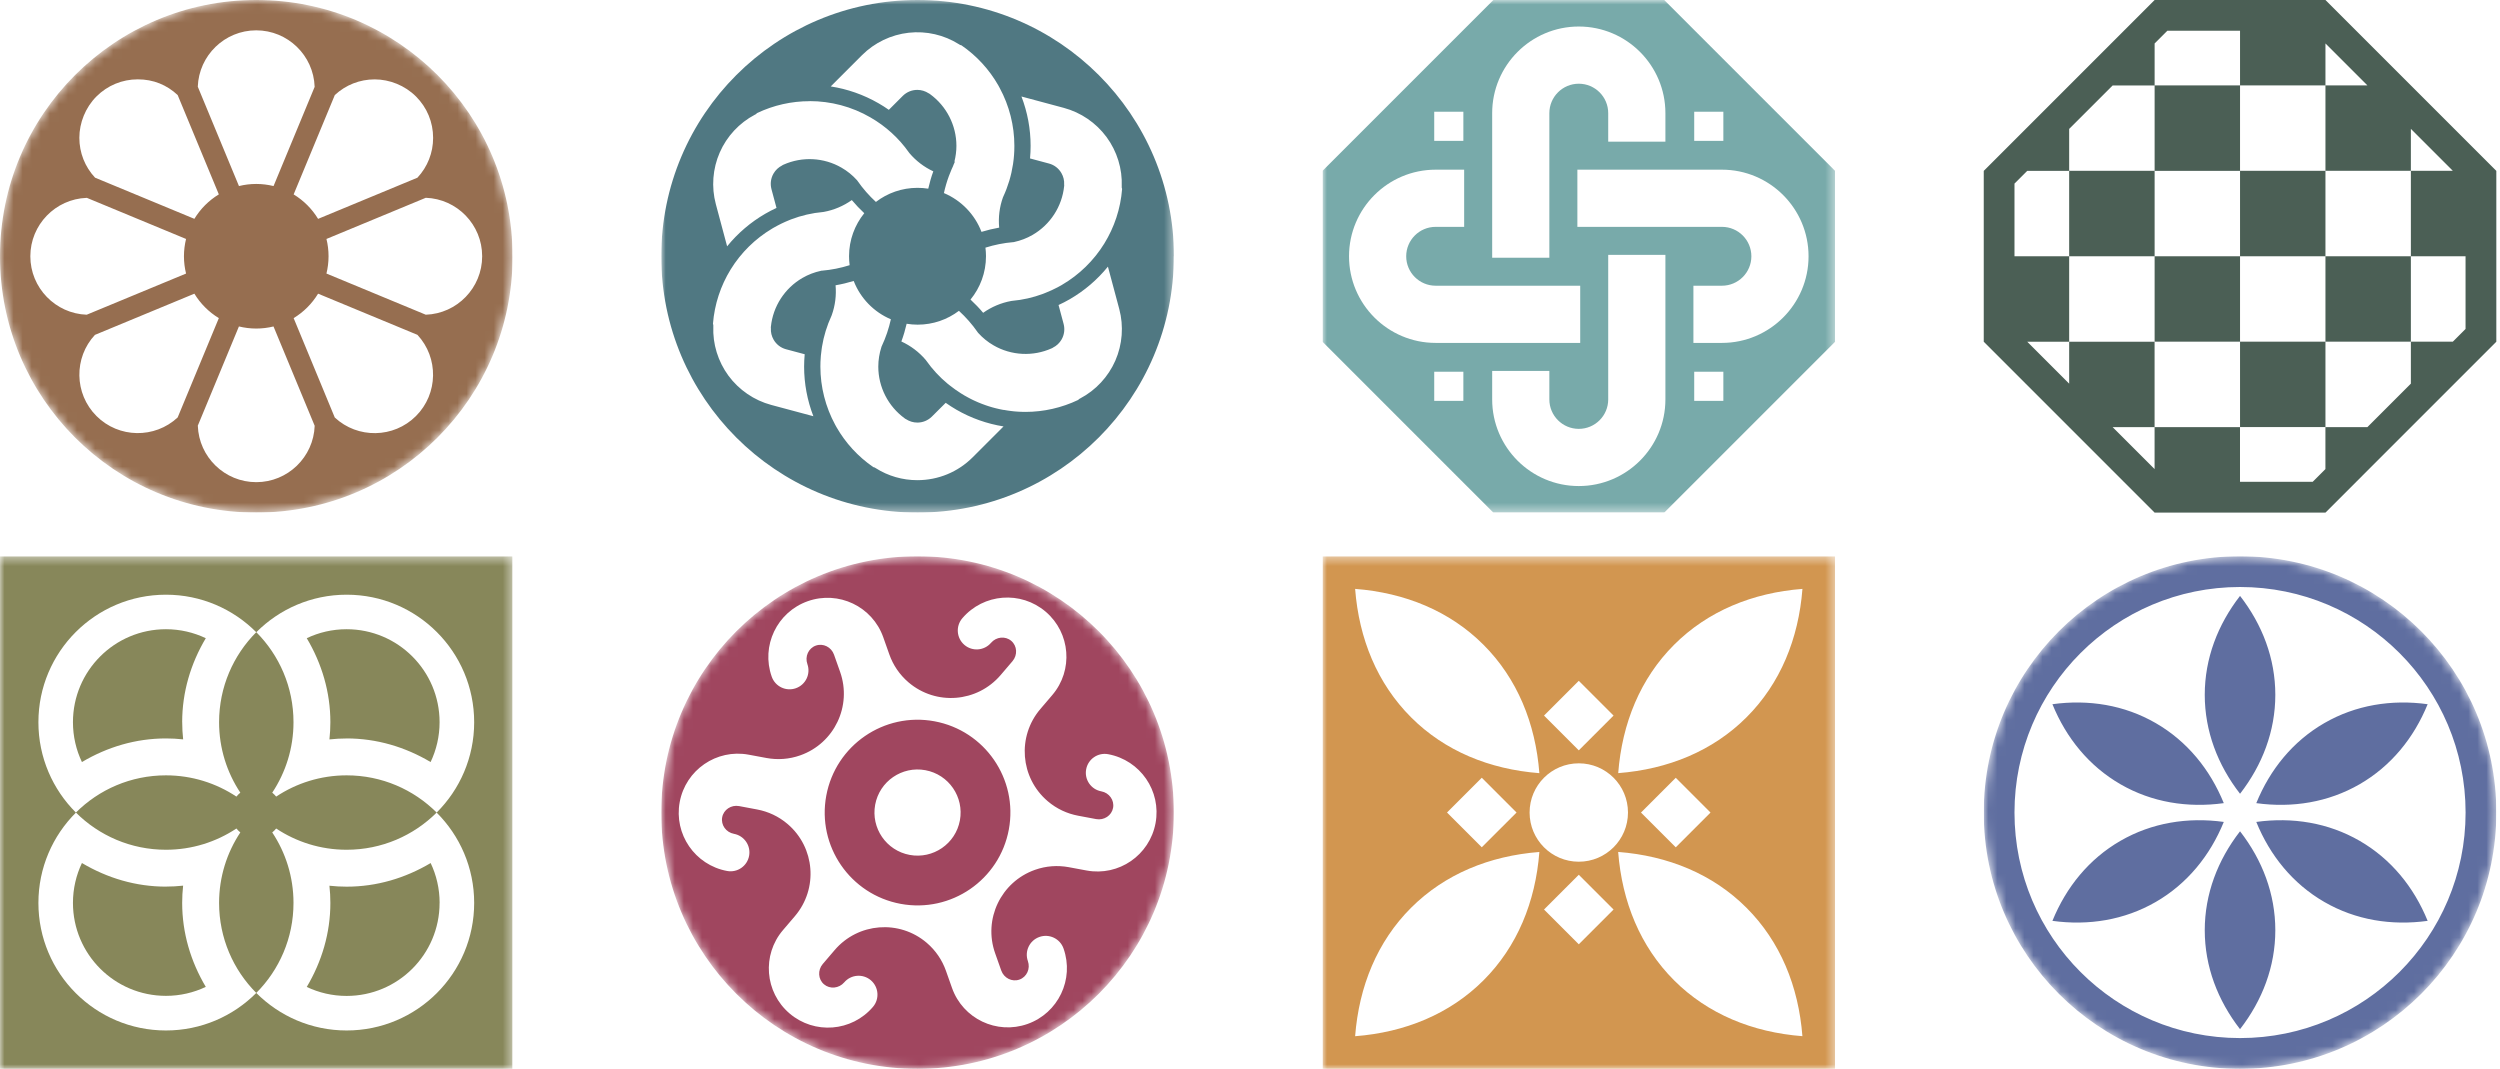 <?xml version="1.0" encoding="UTF-8"?>
<svg xmlns="http://www.w3.org/2000/svg" width="276" height="118" viewBox="0 0 276 118" fill="none">
  <g clip-path="url(#clip0_79_3473)">
    <mask id="mask0_79_3473" style="mask-type:luminance" maskUnits="userSpaceOnUse" x="0" y="0" width="57" height="57">
      <path d="M0 28.294C0 43.922 12.667 56.589 28.294 56.589C43.922 56.589 56.589 43.922 56.589 28.294C56.589 12.667 43.917 0 28.294 0C12.671 0 0 12.667 0 28.294Z" fill="white"></path>
    </mask>
    <g mask="url(#mask0_79_3473)">
      <path d="M53.231 28.294C53.231 31.776 50.46 34.624 47.006 34.744L36.04 30.2C36.188 29.59 36.272 28.948 36.272 28.29C36.272 27.632 36.192 26.995 36.04 26.381L47.006 21.836C50.46 21.957 53.231 24.805 53.231 28.286M47.816 15.218C47.816 16.867 47.203 18.419 46.084 19.618L35.117 24.163C34.447 23.06 33.521 22.133 32.418 21.463L36.962 10.497C38.162 9.378 39.714 8.764 41.362 8.764C43.011 8.764 44.708 9.434 45.927 10.653C47.146 11.873 47.816 13.493 47.816 15.218ZM34.744 9.574L30.2 20.541C29.59 20.392 28.948 20.308 28.29 20.308C27.632 20.308 26.995 20.388 26.381 20.541L21.836 9.574C21.957 6.121 24.805 3.349 28.286 3.349C31.768 3.349 34.616 6.121 34.736 9.574M19.614 10.493L24.159 21.459C23.056 22.129 22.129 23.056 21.459 24.159L10.493 19.614C9.374 18.415 8.76 16.863 8.76 15.214C8.76 13.566 9.43 11.869 10.649 10.649C11.869 9.43 13.489 8.76 15.214 8.76C16.939 8.76 18.415 9.374 19.614 10.493ZM9.574 21.836L20.541 26.381C20.392 26.991 20.308 27.632 20.308 28.29C20.308 28.948 20.388 29.586 20.541 30.2L9.574 34.744C6.121 34.624 3.349 31.776 3.349 28.294C3.349 24.813 6.121 21.965 9.574 21.844M10.493 36.966L21.459 32.422C22.129 33.525 23.056 34.451 24.159 35.121L19.614 46.087C17.087 48.442 13.112 48.39 10.649 45.927C8.187 43.464 8.134 39.489 10.489 36.962M21.832 47.006L25.101 39.12L26.377 36.04C26.987 36.188 27.628 36.272 28.286 36.272C28.944 36.272 29.582 36.192 30.195 36.04L34.74 47.006C34.62 50.46 31.772 53.231 28.29 53.231C24.809 53.231 21.961 50.46 21.84 47.006M35.819 43.336L32.418 35.121C33.521 34.451 34.447 33.525 35.117 32.422L46.084 36.966C48.438 39.493 48.386 43.468 45.923 45.931C43.46 48.394 39.485 48.446 36.958 46.092L35.819 43.34V43.336ZM56.584 28.294C56.589 12.667 43.917 0 28.294 0C12.671 0 0 12.667 0 28.294C0 43.922 12.667 56.589 28.294 56.589C43.922 56.589 56.589 43.922 56.589 28.294" fill="#966E50"></path>
    </g>
  </g>
  <g clip-path="url(#clip1_79_3473)">
    <mask id="mask1_79_3473" style="mask-type:luminance" maskUnits="userSpaceOnUse" x="73" y="0" width="57" height="57">
      <path d="M129.591 0H73.002V56.589H129.591V0Z" fill="white"></path>
    </mask>
    <g mask="url(#mask1_79_3473)">
      <path d="M123.843 20.721L123.879 20.854C123.879 20.854 123.879 20.87 123.879 20.874C123.71 23.04 123.02 25.097 121.913 26.89C120.758 28.764 119.142 30.34 117.244 31.447C117.228 31.455 117.212 31.467 117.2 31.475C117.068 31.551 116.935 31.623 116.799 31.696C116.783 31.704 116.771 31.712 116.755 31.72C116.334 31.94 115.901 32.141 115.455 32.317L115.143 32.442C114.043 32.851 112.9 33.112 111.721 33.216L111.641 33.228C110.522 33.432 109.459 33.882 108.54 34.535C108.107 34.018 107.638 33.533 107.144 33.072C108.211 31.768 108.853 30.103 108.853 28.286C108.853 27.965 108.829 27.648 108.793 27.34C109.784 27.027 110.807 26.822 111.849 26.734H111.906L111.962 26.718C112.68 26.561 113.366 26.301 113.999 25.932C115.949 24.805 117.252 22.795 117.481 20.553L117.489 20.461L117.481 20.38C117.509 19.935 117.405 19.494 117.18 19.109C116.879 18.587 116.394 18.214 115.824 18.058L113.715 17.492C113.759 17.027 113.779 16.558 113.779 16.093C113.779 14.235 113.434 12.386 112.768 10.653L117.445 11.909C119.33 12.414 121.007 13.562 122.166 15.134C123.321 16.706 123.919 18.64 123.839 20.581V20.717L123.843 20.721ZM111.986 16.096C111.986 16.245 111.986 16.397 111.978 16.546C111.978 16.574 111.978 16.606 111.978 16.634C111.974 16.77 111.966 16.907 111.954 17.047C111.954 17.059 111.954 17.067 111.954 17.079C111.93 17.4 111.898 17.717 111.849 18.034L111.833 18.146C111.645 19.378 111.288 20.573 110.758 21.716L110.726 21.788C110.341 22.859 110.205 24.006 110.309 25.13C109.647 25.246 108.994 25.402 108.356 25.599C107.618 23.666 106.11 22.113 104.208 21.315C104.349 20.673 104.533 20.043 104.758 19.434C104.758 19.426 104.766 19.414 104.77 19.406C104.85 19.189 104.938 18.977 105.027 18.764L105.043 18.724C105.095 18.604 105.151 18.483 105.207 18.363L105.231 18.311L105.247 18.255C105.247 18.255 105.251 18.238 105.255 18.23L105.42 17.853L105.367 17.837C105.512 17.268 105.588 16.682 105.588 16.096C105.588 13.846 104.497 11.712 102.672 10.389L102.596 10.337L102.524 10.3C102.151 10.056 101.717 9.923 101.272 9.923C100.67 9.923 100.105 10.156 99.676 10.577L98.127 12.126C97.763 11.869 97.385 11.628 96.992 11.403C95.34 10.449 93.547 9.827 91.714 9.542L95.167 6.089C96.547 4.709 98.376 3.831 100.322 3.614C102.263 3.397 104.232 3.851 105.877 4.89L105.993 4.962L106.126 4.998C106.126 4.998 106.138 5.002 106.146 5.006C107.838 6.169 109.21 7.677 110.201 9.406L110.369 9.715C111.428 11.672 111.986 13.878 111.986 16.093V16.096ZM89.383 11.163C91.71 11.163 94.028 11.764 96.098 12.964C97.794 13.943 99.227 15.246 100.35 16.839L100.398 16.903C101.124 17.761 102.026 18.447 103.037 18.916C102.808 19.538 102.628 20.18 102.479 20.83C102.094 20.77 101.697 20.737 101.292 20.737C99.563 20.737 97.971 21.319 96.7 22.294C95.945 21.6 95.263 20.822 94.67 19.971L94.638 19.923L94.598 19.879C94.104 19.334 93.535 18.872 92.897 18.507C90.948 17.38 88.553 17.26 86.495 18.182L86.415 18.218L86.347 18.267C85.946 18.467 85.617 18.776 85.396 19.161C85.095 19.683 85.015 20.288 85.168 20.878L85.725 22.956C85.3 23.152 84.887 23.365 84.486 23.597C82.877 24.528 81.445 25.751 80.274 27.195L79.027 22.534C78.521 20.649 78.678 18.623 79.46 16.835C80.242 15.046 81.622 13.566 83.338 12.663L83.463 12.599L83.559 12.499C83.559 12.499 83.571 12.491 83.575 12.486C85.416 11.608 87.398 11.171 89.379 11.171M78.71 35.751C78.878 33.589 79.564 31.539 80.663 29.75L80.671 29.738C81.806 27.897 83.379 26.349 85.232 25.246C85.284 25.214 85.336 25.182 85.388 25.154C85.388 25.154 85.396 25.15 85.4 25.146C85.525 25.073 85.653 25.005 85.781 24.937C85.809 24.921 85.838 24.909 85.862 24.893C85.982 24.829 86.106 24.765 86.231 24.704C86.239 24.704 86.247 24.696 86.255 24.692C86.543 24.552 86.836 24.424 87.133 24.303L87.33 24.223C88.465 23.79 89.648 23.513 90.867 23.405L90.948 23.393C92.063 23.192 93.122 22.739 94.04 22.089C94.469 22.602 94.931 23.084 95.416 23.537C94.365 24.837 93.735 26.489 93.735 28.29C93.735 28.623 93.759 28.952 93.799 29.277C92.809 29.59 91.782 29.794 90.739 29.883H90.683L90.627 29.899C89.909 30.055 89.223 30.316 88.589 30.685C86.64 31.812 85.336 33.822 85.107 36.064L85.099 36.144L85.107 36.224V36.232C85.079 36.678 85.184 37.119 85.408 37.504C85.709 38.025 86.194 38.398 86.768 38.555L88.838 39.108C88.798 39.566 88.774 40.023 88.774 40.476C88.774 42.345 89.123 44.206 89.796 45.951L85.144 44.704C83.258 44.198 81.582 43.051 80.422 41.479C79.267 39.906 78.67 37.973 78.75 36.032V35.895L78.718 35.763C78.718 35.755 78.718 35.747 78.718 35.743M90.571 40.48C90.571 40.332 90.571 40.179 90.579 40.027C90.579 40.011 90.579 39.991 90.579 39.975C90.595 39.509 90.639 39.04 90.707 38.571L90.747 38.286C90.94 37.103 91.293 35.959 91.798 34.86L91.826 34.788C92.207 33.729 92.344 32.602 92.247 31.495C92.925 31.379 93.595 31.218 94.249 31.018C94.987 32.923 96.475 34.455 98.352 35.249C98.127 36.268 97.794 37.263 97.345 38.214L97.321 38.266L97.305 38.322C97.081 39.02 96.964 39.746 96.964 40.48C96.964 42.73 98.055 44.864 99.88 46.188L99.945 46.236L100.017 46.272C100.017 46.272 100.021 46.272 100.025 46.276C100.398 46.521 100.831 46.653 101.276 46.653C101.874 46.653 102.443 46.42 102.873 45.999L104.405 44.471C104.79 44.744 105.191 45.001 105.592 45.233C107.197 46.16 108.965 46.785 110.79 47.078L107.385 50.484C105.757 52.112 103.583 53.011 101.272 53.011C99.64 53.011 98.051 52.553 96.68 51.683L96.563 51.611L96.431 51.575C96.431 51.575 96.419 51.571 96.411 51.567C94.718 50.403 93.342 48.891 92.352 47.163L92.203 46.894C91.136 44.928 90.571 42.71 90.571 40.484M110.823 45.261C110.782 45.253 110.746 45.249 110.706 45.241C110.606 45.221 110.506 45.201 110.405 45.181C110.369 45.173 110.333 45.165 110.297 45.157C110.197 45.133 110.093 45.109 109.992 45.085C109.96 45.077 109.924 45.069 109.892 45.061C109.792 45.033 109.687 45.008 109.587 44.98C109.555 44.972 109.519 44.96 109.487 44.952C109.387 44.924 109.286 44.892 109.186 44.86C109.154 44.848 109.118 44.84 109.086 44.828C108.985 44.796 108.889 44.764 108.789 44.728C108.753 44.716 108.717 44.704 108.681 44.688C108.584 44.656 108.492 44.619 108.396 44.583C108.356 44.567 108.316 44.551 108.276 44.535C108.187 44.499 108.095 44.463 108.007 44.427C107.963 44.407 107.915 44.387 107.87 44.367C107.786 44.331 107.706 44.294 107.626 44.258C107.57 44.234 107.517 44.206 107.461 44.182C107.389 44.15 107.317 44.114 107.249 44.078C107.176 44.042 107.104 44.006 107.032 43.966C106.98 43.938 106.924 43.91 106.872 43.881C106.747 43.813 106.623 43.745 106.499 43.673C106.499 43.673 106.499 43.673 106.495 43.673C106.362 43.597 106.234 43.52 106.106 43.436C106.089 43.428 106.073 43.416 106.057 43.404C105.656 43.151 105.263 42.875 104.886 42.574L104.629 42.373C103.727 41.627 102.929 40.765 102.247 39.798L102.199 39.734C101.461 38.864 100.538 38.17 99.511 37.7C99.748 37.059 99.941 36.405 100.093 35.743C100.49 35.807 100.895 35.843 101.308 35.843C103.021 35.843 104.597 35.274 105.865 34.315C106.631 35.017 107.329 35.807 107.927 36.669L107.959 36.718L107.999 36.762C108.492 37.307 109.062 37.769 109.699 38.133C111.649 39.261 114.043 39.381 116.101 38.458L116.181 38.422L116.246 38.378C116.647 38.178 116.976 37.869 117.196 37.484C117.497 36.962 117.577 36.357 117.425 35.771L116.863 33.673C117.288 33.477 117.706 33.264 118.107 33.031C119.715 32.101 121.143 30.881 122.314 29.437L123.566 34.114C124.071 36 123.915 38.025 123.133 39.814C122.35 41.603 120.971 43.083 119.254 43.986L119.134 44.05L119.037 44.146C119.037 44.146 119.025 44.154 119.021 44.158C117.22 45.017 115.211 45.474 113.217 45.474C113.081 45.474 112.944 45.474 112.808 45.466C112.712 45.466 112.612 45.458 112.515 45.454C112.471 45.454 112.427 45.454 112.383 45.446C112.291 45.442 112.198 45.434 112.106 45.426C112.058 45.422 112.01 45.418 111.962 45.414C111.869 45.406 111.773 45.394 111.681 45.382C111.637 45.377 111.589 45.37 111.545 45.365C111.448 45.353 111.352 45.341 111.256 45.325C111.212 45.317 111.172 45.313 111.127 45.305C111.027 45.289 110.931 45.273 110.831 45.253M129.603 28.282C129.59 12.667 116.919 0 101.296 0C85.673 0 73.002 12.667 73.002 28.294C73.002 43.922 85.669 56.589 101.296 56.589C116.923 56.589 129.59 43.922 129.59 28.294" fill="#507882"></path>
    </g>
  </g>
  <g clip-path="url(#clip2_79_3473)">
    <mask id="mask2_79_3473" style="mask-type:luminance" maskUnits="userSpaceOnUse" x="146" y="0" width="57" height="57">
      <path d="M202.592 0H146.004V56.589H202.592V0Z" fill="white"></path>
    </mask>
    <g mask="url(#mask2_79_3473)">
      <path d="M199.664 28.294C199.664 33.569 195.376 37.857 190.102 37.857H186.953V31.543H190.102C191.895 31.543 193.351 30.087 193.351 28.294C193.351 26.501 191.895 25.045 190.102 25.045H174.142V18.732H190.102C195.376 18.732 199.664 23.02 199.664 28.294ZM190.258 15.551H187.041V12.334H190.258V15.551ZM183.861 15.639H177.547V12.491C177.547 10.698 176.091 9.242 174.298 9.242C172.505 9.242 171.049 10.698 171.049 12.491V28.451H164.736V12.491C164.736 7.216 169.024 2.928 174.298 2.928C179.573 2.928 183.861 7.216 183.861 12.491V15.639ZM161.643 25.045H158.494C156.702 25.045 155.245 26.501 155.245 28.294C155.245 30.087 156.702 31.543 158.494 31.543H174.455V37.857H158.494C153.22 37.857 148.932 33.569 148.932 28.294C148.932 23.02 153.22 18.732 158.494 18.732H161.643V25.045ZM161.555 15.551H158.338V12.334H161.555V15.551ZM158.338 41.038H161.555V44.254H158.338V41.038ZM164.736 40.949H171.049V44.098C171.049 45.891 172.505 47.347 174.298 47.347C176.091 47.347 177.547 45.891 177.547 44.098V28.138H183.861V44.098C183.861 49.373 179.573 53.66 174.298 53.66C169.024 53.66 164.736 49.373 164.736 44.098V40.949ZM187.041 41.038H190.258V44.254H187.041V41.038ZM202.592 37.724V18.864L183.728 0H164.868L146.004 18.864V37.728L164.868 56.593H183.732L202.596 37.728L202.592 37.724Z" fill="#78AAAA"></path>
    </g>
  </g>
  <g clip-path="url(#clip3_79_3473)">
    <mask id="mask3_79_3473" style="mask-type:luminance" maskUnits="userSpaceOnUse" x="0" y="61" width="57" height="57">
      <path d="M56.589 61.411H0V118H56.589V61.411Z" fill="white"></path>
    </mask>
    <g mask="url(#mask3_79_3473)">
      <path d="M18.319 97.884C15.005 97.884 11.865 96.95 9.045 95.277C8.411 96.613 8.054 98.105 8.054 99.677C8.054 105.345 12.651 109.942 18.319 109.942C19.895 109.942 21.387 109.585 22.719 108.951C21.046 106.131 20.112 102.99 20.112 99.677C20.112 99.035 20.148 98.402 20.216 97.776C19.59 97.844 18.956 97.88 18.315 97.88M20.112 79.73C20.112 76.417 21.046 73.272 22.719 70.457C21.383 69.823 19.891 69.466 18.319 69.466C12.651 69.466 8.054 74.062 8.054 79.73C8.054 81.306 8.411 82.799 9.045 84.13C11.865 82.458 15.005 81.523 18.319 81.523C18.96 81.523 19.594 81.559 20.22 81.627C20.152 81.002 20.116 80.368 20.116 79.726M38.266 81.523C41.579 81.523 44.72 82.458 47.539 84.13C48.173 82.795 48.53 81.302 48.53 79.73C48.53 74.062 43.934 69.466 38.266 69.466C36.69 69.466 35.197 69.823 33.866 70.457C35.538 73.276 36.473 76.417 36.473 79.73C36.473 80.372 36.437 81.006 36.369 81.631C36.994 81.563 37.628 81.527 38.27 81.527M38.27 93.813C42.149 93.813 45.662 92.245 48.209 89.706C45.662 87.167 42.149 85.598 38.27 85.598C35.394 85.598 32.718 86.465 30.488 87.945C30.36 87.784 30.216 87.64 30.055 87.512C31.535 85.281 32.402 82.606 32.402 79.73C32.402 75.851 30.833 72.338 28.294 69.791C25.755 72.338 24.187 75.851 24.187 79.73C24.187 82.606 25.053 85.281 26.533 87.512C26.373 87.64 26.229 87.784 26.1 87.945C23.87 86.465 21.195 85.598 18.319 85.598C14.44 85.598 10.926 87.167 8.379 89.706C10.926 92.245 14.44 93.813 18.319 93.813C21.195 93.813 23.87 92.947 26.1 91.467C26.229 91.627 26.373 91.771 26.533 91.9C25.053 94.13 24.187 96.805 24.187 99.681C24.187 103.56 25.755 107.074 28.294 109.621C30.833 107.074 32.402 103.56 32.402 99.681C32.402 96.805 31.535 94.13 30.055 91.9C30.216 91.771 30.36 91.627 30.488 91.467C32.718 92.947 35.39 93.813 38.27 93.813ZM48.534 99.681C48.534 98.105 48.177 96.613 47.544 95.281C44.724 96.954 41.583 97.888 38.27 97.888C37.628 97.888 36.994 97.852 36.369 97.784C36.437 98.41 36.473 99.043 36.473 99.685C36.473 102.998 35.538 106.139 33.866 108.959C35.201 109.593 36.694 109.95 38.266 109.95C43.934 109.95 48.53 105.353 48.53 99.685M48.205 89.71C50.764 92.261 52.349 95.787 52.349 99.685C52.349 107.463 46.043 113.764 38.27 113.764C34.371 113.764 30.845 112.18 28.294 109.621C25.743 112.18 22.218 113.764 18.319 113.764C10.541 113.764 4.24 107.459 4.24 99.685C4.24 95.787 5.824 92.261 8.383 89.71C5.824 87.159 4.24 83.633 4.24 79.734C4.24 71.957 10.545 65.655 18.319 65.655C22.218 65.655 25.743 67.24 28.294 69.799C30.845 67.24 34.371 65.655 38.27 65.655C46.047 65.655 52.349 71.961 52.349 79.734C52.349 83.633 50.764 87.159 48.205 89.71ZM56.589 61.411H0V118H56.589V61.411Z" fill="#87875A"></path>
    </g>
  </g>
  <g clip-path="url(#clip4_79_3473)">
    <mask id="mask4_79_3473" style="mask-type:luminance" maskUnits="userSpaceOnUse" x="73" y="61" width="57" height="57">
      <path d="M73.002 89.706C73.002 105.333 85.669 118 101.296 118C116.923 118 129.591 105.333 129.591 89.706C129.591 74.079 116.919 61.411 101.296 61.411C85.673 61.411 73.002 74.079 73.002 89.706Z" fill="white"></path>
    </mask>
    <g mask="url(#mask4_79_3473)">
      <path d="M105.973 90.572C105.496 93.155 103.013 94.86 100.43 94.383C97.847 93.905 96.142 91.422 96.619 88.839C97.097 86.256 99.579 84.552 102.163 85.029C104.746 85.506 106.45 87.989 105.973 90.572ZM111.376 91.575C112.407 86.007 108.733 80.661 103.165 79.63C97.598 78.599 92.251 82.273 91.22 87.841C90.189 93.408 93.864 98.755 99.431 99.786C104.998 100.816 110.345 97.142 111.376 91.575ZM127.573 90.873C126.915 94.419 123.51 96.761 119.964 96.103L117.978 95.734C116.771 95.514 115.496 95.59 114.256 96.031C110.502 97.363 108.532 101.482 109.864 105.241L110.538 107.146C110.835 107.984 111.733 108.434 112.547 108.145C113.358 107.856 113.775 106.945 113.478 106.103C113.093 105.016 113.662 103.825 114.749 103.44C115.836 103.055 117.028 103.624 117.413 104.711C118.616 108.113 116.835 111.843 113.438 113.046C110.036 114.25 106.306 112.469 105.103 109.071L104.429 107.166C104.02 106.011 103.314 104.944 102.315 104.09C99.287 101.502 94.734 101.859 92.143 104.892L90.831 106.428C90.254 107.106 90.314 108.109 90.968 108.666C91.621 109.224 92.62 109.127 93.202 108.454C93.948 107.579 95.267 107.475 96.142 108.221C97.016 108.971 97.121 110.287 96.375 111.161C94.032 113.905 89.909 114.226 87.169 111.887C84.426 109.545 84.101 105.421 86.443 102.682L87.755 101.145C90.342 98.113 89.985 93.56 86.953 90.973C85.954 90.119 84.787 89.589 83.583 89.365L81.598 88.992C80.723 88.831 79.885 89.385 79.729 90.231C79.572 91.078 80.154 91.896 81.032 92.056C82.163 92.265 82.913 93.356 82.701 94.487C82.492 95.618 81.401 96.368 80.27 96.156C76.724 95.498 74.382 92.092 75.04 88.546C75.697 85.001 79.103 82.658 82.649 83.316L84.634 83.685C85.841 83.906 87.117 83.829 88.356 83.388C92.111 82.057 94.076 77.937 92.749 74.179L92.075 72.273C91.778 71.435 90.879 70.986 90.065 71.275C89.255 71.564 88.838 72.474 89.135 73.316C89.52 74.403 88.95 75.595 87.863 75.98C86.776 76.365 85.585 75.795 85.2 74.708C83.996 71.307 85.777 67.576 89.175 66.373C92.576 65.17 96.306 66.951 97.51 70.348L98.184 72.253C98.593 73.409 99.299 74.476 100.297 75.33C103.326 77.917 107.878 77.56 110.47 74.528L111.781 72.992C112.359 72.314 112.299 71.311 111.645 70.753C110.991 70.196 109.992 70.292 109.411 70.966C108.665 71.84 107.345 71.945 106.471 71.198C105.596 70.448 105.492 69.133 106.238 68.258C108.58 65.515 112.7 65.194 115.443 67.532C118.187 69.875 118.512 73.998 116.169 76.738L114.858 78.274C112.271 81.306 112.628 85.859 115.66 88.446C116.659 89.301 117.826 89.83 119.029 90.055L121.015 90.428C121.889 90.588 122.728 90.035 122.884 89.188C123.04 88.342 122.459 87.524 121.58 87.363C120.449 87.155 119.699 86.064 119.912 84.933C120.12 83.801 121.211 83.051 122.342 83.264C125.888 83.922 128.231 87.327 127.573 90.873ZM129.591 89.71C129.591 74.079 116.919 61.411 101.296 61.411C85.673 61.411 73.002 74.079 73.002 89.706C73.002 105.333 85.669 118 101.296 118C116.923 118 129.591 105.333 129.591 89.706" fill="#A0465F"></path>
    </g>
  </g>
  <g clip-path="url(#clip5_79_3473)">
    <mask id="mask5_79_3473" style="mask-type:luminance" maskUnits="userSpaceOnUse" x="146" y="61" width="57" height="57">
      <path d="M202.592 61.411H146.004V118H202.592V61.411Z" fill="white"></path>
    </mask>
    <g mask="url(#mask5_79_3473)">
      <path d="M198.99 65.013C198.565 70.517 196.548 75.462 192.821 79.185C189.095 82.911 184.149 84.928 178.65 85.354C179.075 79.85 181.093 74.905 184.819 71.183C188.546 67.456 193.491 65.439 198.99 65.013ZM178.137 79L174.298 82.839L170.46 79L174.298 75.162L178.137 79ZM169.95 85.358C164.447 84.933 159.501 82.915 155.779 79.189C152.049 75.458 150.031 70.517 149.606 65.013C155.109 65.439 160.055 67.456 163.777 71.183C167.503 74.909 169.521 79.855 169.946 85.354M163.589 93.54L159.75 89.702L163.589 85.863L167.427 89.702L163.589 93.54ZM149.606 114.398C150.031 108.895 152.049 103.949 155.775 100.227C159.501 96.501 164.447 94.483 169.946 94.058C169.521 99.561 167.503 104.507 163.777 108.229C160.051 111.955 155.105 113.973 149.606 114.398ZM170.46 100.411L174.298 96.573L178.137 100.411L174.298 104.25L170.46 100.411ZM174.298 95.133C171.298 95.133 168.867 92.702 168.867 89.702C168.867 86.701 171.298 84.271 174.298 84.271C177.298 84.271 179.729 86.701 179.729 89.702C179.729 92.702 177.298 95.133 174.298 95.133ZM185.004 93.544L181.165 89.706L185.004 85.867L188.842 89.706L185.004 93.544ZM178.646 94.054C184.149 94.479 189.095 96.496 192.817 100.223C196.544 103.949 198.561 108.895 198.986 114.394C193.483 113.969 188.538 111.951 184.815 108.225C181.089 104.499 179.071 99.553 178.646 94.054ZM202.592 61.411H146.004V118H202.592V61.411Z" fill="#D29650"></path>
    </g>
  </g>
  <g clip-path="url(#clip6_79_3473)">
    <path d="M237.87 28.294V18.864H247.3V9.43H256.73V4.797L261.363 9.43H256.73V18.86H247.3V28.29H237.87V37.72H247.3V28.29H256.73V18.86H266.16V14.227L270.793 18.86H266.16V28.29H256.73V37.72H247.3V47.15H256.73V37.72H266.16V28.29H272.197V36.316L270.793 37.72H266.16V42.353L261.359 47.154H256.726V51.787L255.322 53.191H247.296V47.154H237.866V51.787L233.233 47.154H237.866V37.724H228.436V42.357L223.803 37.724H228.436V28.294H237.866H237.87ZM222.399 20.268L223.803 18.864H228.436V14.231L233.237 9.434H237.87V4.797L239.274 3.393H247.3V9.43H237.87V18.86H228.436V28.29H222.399V20.264V20.268ZM237.87 0L219.006 18.864V37.728L237.87 56.593H256.73L275.594 37.728V18.864L256.73 0H237.87Z" fill="#4B5F55"></path>
  </g>
  <g clip-path="url(#clip7_79_3473)">
    <mask id="mask6_79_3473" style="mask-type:luminance" maskUnits="userSpaceOnUse" x="219" y="61" width="57" height="57">
      <path d="M219.006 89.605V89.806C219.058 105.385 231.705 118 247.3 118C262.895 118 275.594 105.333 275.594 89.706C275.594 74.079 262.923 61.411 247.3 61.411C231.677 61.411 219.058 74.026 219.006 89.605Z" fill="white"></path>
    </mask>
    <g mask="url(#mask6_79_3473)">
      <path d="M249.093 90.741C250.613 94.471 253.14 97.576 256.606 99.577C260.071 101.579 264.022 102.212 268.013 101.663C266.493 97.933 263.966 94.828 260.501 92.826C257.035 90.825 253.084 90.191 249.093 90.741ZM247.3 91.775C244.829 94.96 243.405 98.699 243.405 102.698C243.405 106.697 244.829 110.439 247.3 113.62C249.771 110.435 251.195 106.697 251.195 102.698C251.195 98.699 249.771 94.956 247.3 91.775ZM226.587 101.663C230.578 102.212 234.529 101.575 237.994 99.577C241.46 97.576 243.987 94.471 245.507 90.741C241.516 90.191 237.565 90.829 234.1 92.826C230.634 94.824 228.107 97.933 226.587 101.663ZM245.507 88.667C243.987 84.936 241.46 81.832 237.994 79.83C234.529 77.829 230.578 77.195 226.587 77.745C228.107 81.475 230.634 84.579 234.1 86.581C237.565 88.583 241.516 89.216 245.507 88.667ZM247.3 87.632C249.771 84.447 251.195 80.709 251.195 76.71C251.195 72.711 249.771 68.968 247.3 65.787C244.829 68.972 243.405 72.711 243.405 76.71C243.405 80.709 244.829 84.451 247.3 87.632ZM268.013 77.745C264.022 77.195 260.071 77.833 256.606 79.83C253.14 81.832 250.613 84.936 249.093 88.667C253.084 89.216 257.035 88.579 260.501 86.581C263.966 84.579 266.493 81.475 268.013 77.745ZM272.201 89.702C272.201 103.452 261.054 114.603 247.3 114.603C233.546 114.603 222.399 103.456 222.399 89.706C222.399 75.956 233.546 64.805 247.3 64.805C261.054 64.805 272.201 75.952 272.201 89.706M275.594 89.706C275.594 74.079 262.923 61.411 247.3 61.411C231.677 61.411 219.006 74.079 219.006 89.706C219.006 105.333 231.673 118 247.3 118C262.927 118 275.594 105.333 275.594 89.706Z" fill="#5F6EA0"></path>
    </g>
  </g>
  <defs>
    <clipPath id="clip0_79_3473">
      <rect width="56.589" height="56.584" fill="white"></rect>
    </clipPath>
    <clipPath id="clip1_79_3473">
      <rect width="56.589" height="56.589" fill="white" transform="translate(73.002)"></rect>
    </clipPath>
    <clipPath id="clip2_79_3473">
      <rect width="56.589" height="56.589" fill="white" transform="translate(146.004)"></rect>
    </clipPath>
    <clipPath id="clip3_79_3473">
      <rect width="56.589" height="56.589" fill="white" transform="translate(0 61.411)"></rect>
    </clipPath>
    <clipPath id="clip4_79_3473">
      <rect width="56.589" height="56.589" fill="white" transform="translate(73.002 61.411)"></rect>
    </clipPath>
    <clipPath id="clip5_79_3473">
      <rect width="56.589" height="56.589" fill="white" transform="translate(146.004 61.411)"></rect>
    </clipPath>
    <clipPath id="clip6_79_3473">
      <rect width="56.589" height="56.589" fill="white" transform="translate(219.006)"></rect>
    </clipPath>
    <clipPath id="clip7_79_3473">
      <rect width="56.589" height="56.589" fill="white" transform="translate(219.006 61.411)"></rect>
    </clipPath>
  </defs>
</svg>
